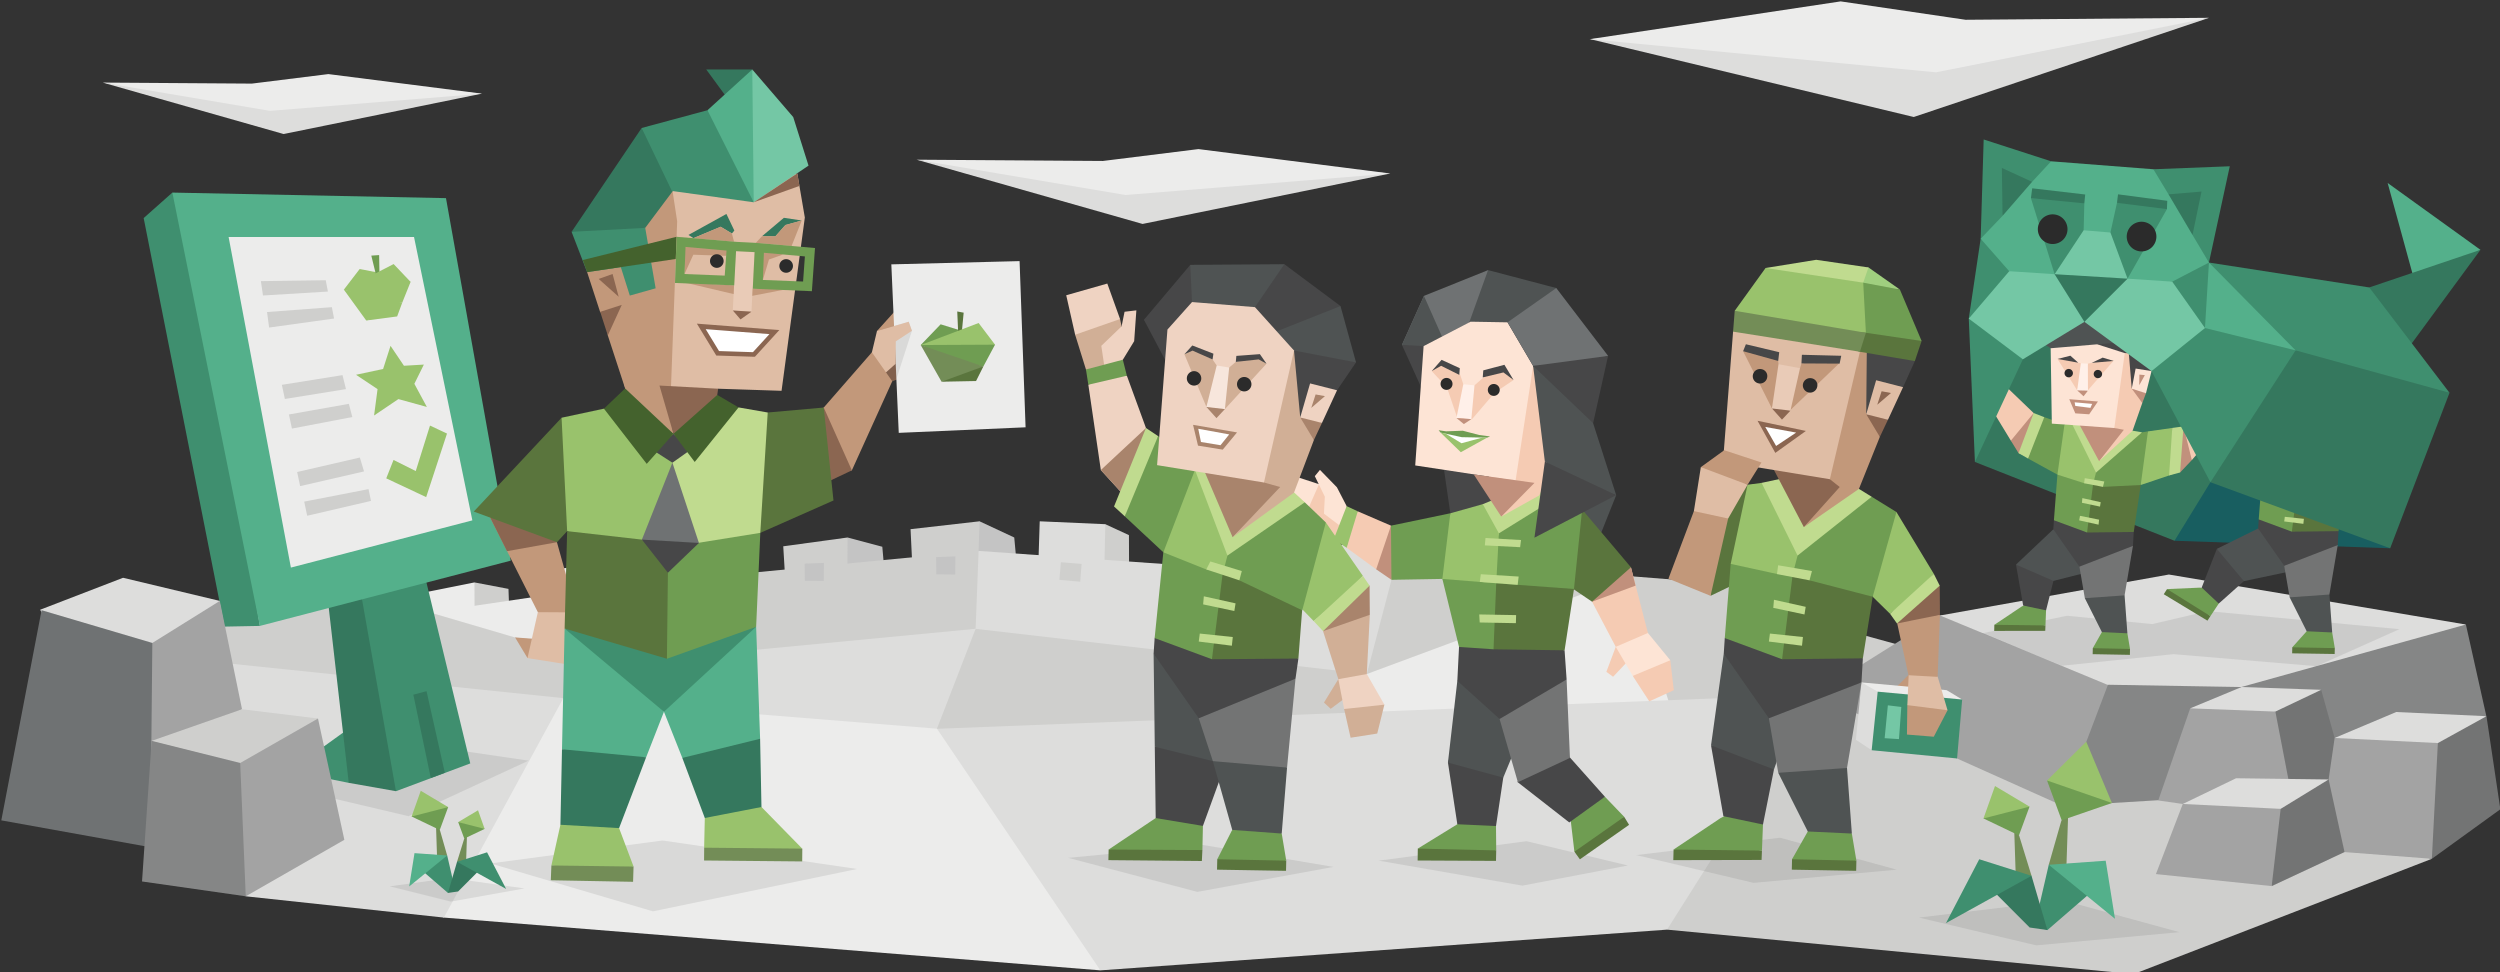 <svg xmlns="http://www.w3.org/2000/svg" viewBox="0 0 900 350"><rect x="0" y="0" width="900" height="350" fill="#333333" stroke="none"/><defs><style>.cls-1{fill:#c4c4c4;}.cls-2{fill:#cfcfcd;}.cls-3{fill:#ececeb;}.cls-4{fill:#dddddc;}.cls-5{fill:#a3a3a3;}.cls-6{fill:#858686;}.cls-26,.cls-7{fill:#2b2b2b;}.cls-7{opacity:0.1;}.cls-8{fill:#738d57;}.cls-9{fill:#6f9d52;}.cls-10{fill:#99c26c;}.cls-11{fill:#3f8f6f;}.cls-12{fill:#35785e;}.cls-13{fill:#54b08b;}.cls-14{fill:#6f7273;}.cls-15{fill:#737474;}.cls-16{fill:#c2987a;}.cls-17{fill:#8b6651;}.cls-18{fill:#dfbda5;}.cls-19{fill:#5a753d;}.cls-20{fill:#e9cbb7;}.cls-21{fill:#fff;}.cls-22{fill:#c0db8f;}.cls-23{fill:#474748;}.cls-24{fill:#74c7a5;}.cls-25{fill:#44622d;}.cls-27{fill:#4f5353;}.cls-28{fill:#f5cbb3;}.cls-29{fill:#fde4d5;}.cls-30{fill:#c1907c;}.cls-31{fill:none;}.cls-32{fill:#fff0e9;}.cls-33{fill:#d1af96;}.cls-34{fill:#efd3c2;}.cls-35{fill:#a9846c;}.cls-36{fill:#f7e6dc;}.cls-37{fill:#a0cf7f;}.cls-38{fill:#185e60;}</style></defs><title>diplomats_Campaigner_ENFP_conclusion</title><g id="background"><polygon class="cls-1" points="612.8 226.21 623.05 210.83 632.3 222.08 630.55 240.08 612.8 226.21"/><polygon class="cls-1" points="533.67 220.46 553.38 198.58 562.72 203 569.97 227.5 533.67 220.46"/><polygon class="cls-1" points="476.88 207.17 501.36 197.71 507.3 201.96 507.42 219.9 476.88 207.17"/><polygon class="cls-2" points="435.38 204.67 446.55 191.96 455.17 196.33 454.63 214.42 435.38 204.67"/><polygon class="cls-2" points="387.97 203.08 397.92 188.71 406.42 192.65 406.49 211.33 387.97 203.08"/><polygon class="cls-1" points="341.72 197.33 352.63 187.67 365.13 193.5 366.63 209.83 346.8 206.5 341.72 197.33"/><polygon class="cls-1" points="299.22 205.75 305.13 193.5 317.63 196.83 318.8 210.17 299.22 205.75"/><polygon class="cls-1" points="258.3 204.17 263.3 198 272.8 200.17 272.13 212.5 260.8 210.33 258.3 204.17"/><polygon class="cls-1" points="207.3 211.92 215.55 203.02 230.8 205.02 233.3 225.21 209.3 222.5 207.3 211.92"/><polygon class="cls-2" points="169.13 212.58 170.8 209.67 183.05 212 183.55 226.67 166.13 219.83 169.13 212.58"/><polygon class="cls-2" points="132.3 183.17 137.63 180.33 145.47 183.83 145.22 194.08 135.05 191.42 132.3 183.17"/><polygon class="cls-2" points="519.8 223.33 522.17 199.46 553.38 198.5 553.67 221.96 586.05 213.83 587.3 207.46 623.3 210.33 620.47 239.33 644.47 238.33 650.3 223 684.22 232.33 672.13 253 519.8 223.33"/><polygon class="cls-3" points="139.13 235.83 121.3 193 121.88 185.5 138.47 187.33 137.97 198.08 153.13 229.58 151.3 213.58 170.8 209.67 170.88 225.92 196.38 221.33 197.24 205.27 215.55 203.02 215.67 211.46 196.63 241.33 139.13 235.83"/><polygon class="cls-2" points="477.13 228 501.17 208.83 527.13 203.83 587.38 207.42 585.88 213.92 495.8 293.33 477.13 228"/><polygon class="cls-4" points="292.13 214.33 352.3 198.33 500.92 208.83 492.05 242.65 312.47 252.33 292.13 214.33"/><polygon class="cls-2" points="210.8 217.67 215.67 211.46 352.3 198.33 351.22 226.37 198.13 258.67 210.8 217.67"/><polygon class="cls-3" points="221.47 246.67 150.13 238.33 119.13 210 141.97 222.33 215.67 211.46 216.47 239.33 221.47 246.67"/><polygon class="cls-2" points="241.47 314.67 218.05 239.08 119.13 210 79.13 216.33 66.13 228.67 94.8 299.33 241.47 314.67"/><polygon class="cls-2" points="533.47 306.67 584.8 221 672.63 240.67 666.13 290.67 533.47 306.67"/><polygon class="cls-3" points="474.05 261.33 492.05 242.65 586.55 207.58 609.8 281.33 482.8 276.83 474.05 261.33"/><polygon class="cls-2" points="332.55 248.08 351.22 226.38 492.05 242.65 475.47 307.33 332.8 304.67 332.55 248.08"/><polygon class="cls-4" points="331.05 291.58 337.3 262.33 351.22 226.37 218.05 239.08 202.8 251.33 331.05 291.58"/><polygon class="cls-2" points="598.8 278.67 656.97 262.17 698.42 221.58 838.3 244.33 828.13 296.67 875.47 309.17 768.13 350.67 600.13 334.67 598.8 278.67"/><polygon class="cls-5" points="653.13 250 698.42 221.58 806.55 247.33 828.55 270.58 786.3 275.08 742.3 290 653.13 250"/><polygon class="cls-6" points="742.3 290.17 758.8 246.67 790.13 221 887.72 224.83 895.09 257.83 776.97 288.08 742.3 290.17"/><polygon class="cls-4" points="698.42 221.58 780.8 206.83 887.71 224.83 806.86 247.33 758.63 246.5 698.42 221.58"/><polygon class="cls-4" points="339.47 320.67 337.33 262.37 653.63 250 600.13 334.67 396.13 349.33 339.47 320.67"/><polygon class="cls-3" points="72.13 288.67 159.8 330.33 396.13 349.33 337.3 262.33 200.8 251.33 72.13 288.67"/><polygon class="cls-4" points="72.13 288.67 88.47 322.67 159.8 330.33 202.8 251.33 74.13 238 72.13 288.67"/><polygon class="cls-4" points="655.4 6.65 572.49 14.1 688.95 42.12 795.11 6.47 696.57 17.53 655.4 6.65"/><polygon class="cls-3" points="572.3 14.1 662.64 0.5 707.62 7.12 795.3 6.41 696.95 26.04 572.3 14.1"/><polygon class="cls-4" points="436.98 57.65 500.4 62.47 411.32 80.62 330.11 57.53 405.49 64.69 436.98 57.65"/><polygon class="cls-3" points="500.54 62.47 431.44 53.67 397.03 57.95 329.97 57.49 405.19 70.2 500.54 62.47"/><polygon class="cls-4" points="122.65 29.85 173.43 33.72 102.1 48.25 37.08 29.76 97.43 35.49 122.65 29.85"/><polygon class="cls-3" points="173.54 33.72 118.21 26.67 90.66 30.1 36.97 29.73 97.2 39.91 173.54 33.72"/><polygon class="cls-2" points="239.8 214.5 240.8 201.5 263.3 198 264.13 209 280.3 212.5 282.63 207.67 281.97 196.67 305.13 193.5 305.05 207.25 323.47 204.67 328.47 204.5 327.8 190.5 352.63 187.67 352.3 198.33 283.3 230.67 239.8 214.5"/><polygon class="cls-4" points="375.8 210.17 373.8 203.33 374.3 187.67 397.92 188.71 397.49 207.83 422.17 208.46 423.13 191.17 446.55 191.96 445.97 209.17 471.55 210.33 472.42 195.21 501.24 197.71 501.05 208.83 407.13 219 375.8 210.17"/><polygon class="cls-1" points="289.67 202.9 289.74 209.08 296.55 209.15 296.61 202.65 289.67 202.9"/><polygon class="cls-1" points="248.67 209.4 248.74 215.58 256.55 214.83 256.05 208.21 248.67 209.4"/><polygon class="cls-2" points="202.42 214.4 202.49 220.58 210.3 219.83 209.8 213.21 202.42 214.4"/><polygon class="cls-1" points="337.01 200.56 337.07 206.75 343.88 206.81 343.94 200.31 337.01 200.56"/><polygon class="cls-2" points="381.92 202.4 381.38 208.75 388.88 209.42 389.38 203 381.92 202.4"/><polygon class="cls-2" points="429.92 204.56 429.38 210.92 436.88 211.58 437.38 205.17 429.92 204.56"/><polygon class="cls-2" points="481.92 208.73 481.38 215.08 488.88 215.75 489.38 209.33 481.92 208.73"/></g><g id="shadows"><polygon class="cls-7" points="176.55 310.83 238.55 302.58 308.55 312.83 235.05 328.08 176.55 310.83"/><polygon class="cls-7" points="140.3 319.08 162.3 324.58 188.8 319.83 162.05 316.08 140.3 319.08"/><polygon class="cls-7" points="384.55 308.83 432.97 304.17 480.05 312.08 431.05 321.08 384.55 308.83"/><polygon class="cls-7" points="496.3 309.83 549.55 302.83 586.05 311.58 548.05 318.83 496.3 309.83"/><polygon class="cls-7" points="589.05 307.83 640.8 301.58 682.8 313.08 631.3 317.83 589.05 307.83"/><polygon class="cls-7" points="690.81 330.33 742.56 324.08 784.56 335.58 733.06 340.33 690.81 330.33"/><polygon class="cls-7" points="713.47 228 744.13 221.67 774.8 224.67 794.8 220 863.8 226.5 833.97 239.83 782.47 235.5 742.3 239.67 713.47 228"/><polygon class="cls-7" points="85.55 279.33 132.3 265.33 190.3 273.83 147.05 293.83 85.55 279.33"/></g><g id="flowers"><polygon class="cls-8" points="744.65 289.67 742 295.77 737.55 311.33 743.53 323.52 744.65 289.67"/><polygon class="cls-9" points="750.36 278.56 760.3 289.08 742.21 295.31 736.93 280.98 750.36 278.56"/><polygon class="cls-10" points="751.05 267 760.3 289.08 736.93 280.98 751.05 267"/><polygon class="cls-8" points="725.05 296.67 726.97 301.08 731.36 315.33 725.86 321.15 725.05 296.67"/><polygon class="cls-9" points="720.92 288.64 714.05 294.64 726.81 300.75 730.63 290.38 720.92 288.64"/><polygon class="cls-11" points="757.73 314.55 737.55 311.33 732.92 331.33 737.06 334.83 757.6 317.06 757.73 314.55"/><polygon class="cls-12" points="712.14 315.32 731.36 315.33 737.06 334.83 730.67 333.9 712.14 315.32"/><polygon class="cls-11" points="700.55 332.32 712.53 309.33 731.34 315.29 700.55 332.32"/><polygon class="cls-13" points="758.05 309.85 761.4 330.78 737.55 311.32 758.05 309.85"/><polygon class="cls-10" points="718.2 282.97 714.05 294.64 730.63 290.38 718.2 282.97"/><polygon class="cls-8" points="156.91 295.55 158.43 299.05 160.98 307.98 157.55 314.97 156.91 295.55"/><polygon class="cls-9" points="153.63 289.18 148.18 293.94 158.31 298.79 161.34 290.56 153.63 289.18"/><polygon class="cls-10" points="151.47 284.68 148.18 293.94 161.34 290.56 151.47 284.68"/><polygon class="cls-8" points="168.15 299.56 167.06 302.1 164.53 310.27 167.69 313.61 168.15 299.56"/><polygon class="cls-9" points="170.52 294.96 174.47 298.4 167.14 301.9 164.95 295.96 170.52 294.96"/><polygon class="cls-11" points="149.41 309.82 160.99 307.98 163.64 319.45 161.26 321.46 149.48 311.26 149.41 309.82"/><polygon class="cls-12" points="175.56 310.26 164.53 310.27 161.26 321.46 164.93 320.92 175.56 310.26"/><polygon class="cls-11" points="182.21 320.02 175.34 306.83 164.54 310.25 182.21 320.02"/><polygon class="cls-13" points="149.22 307.13 147.3 319.13 160.98 307.97 149.22 307.13"/><polygon class="cls-10" points="172.09 291.7 174.47 298.4 164.95 295.96 172.09 291.7"/></g><g id="white_board" data-name="white board"><polygon class="cls-11" points="135.05 277.33 125.55 281.83 104.3 277.58 129.3 259.58 135.05 277.33"/><polygon class="cls-12" points="117.55 211.83 125.55 281.83 142.55 284.83 144.8 201.58 117.55 211.83"/><polygon class="cls-11" points="151.05 199.5 169.3 274.83 142.55 284.83 128.3 204.33 151.05 199.5"/><polygon class="cls-11" points="69.55 77.33 62.05 69.33 51.72 78.5 80.8 225.58 93.55 225.33 69.55 77.33"/><polygon class="cls-13" points="62.05 69.33 93.55 225.33 183.88 201.83 160.55 71.33 62.05 69.33"/><polygon class="cls-3" points="82.3 85.33 149.05 85.33 170.05 187.33 104.72 204.33 82.3 85.33"/><polygon class="cls-10" points="135.85 98.08 129.48 96.85 123.79 104.27 140.17 106.05 147.81 101.48 139.05 99.25 135.85 98.08"/><polygon class="cls-9" points="133.67 92.02 135.61 99.98 136.63 99.98 136.49 91.83 133.67 92.02"/><polygon class="cls-10" points="123.79 104.27 136.31 108.48 144.81 108.94 147.81 101.48 138.09 100.81 123.79 104.27"/><polygon class="cls-10" points="123.79 104.27 144.81 108.94 140.6 112.67 131.84 115.38 123.79 104.27"/><polygon class="cls-10" points="144.81 108.94 131.84 115.38 142.97 113.92 144.81 108.94"/><polygon class="cls-10" points="141.71 95.06 123.79 104.27 147.81 101.48 141.71 95.06"/><polygon class="cls-12" points="148.8 250.08 155.08 280.08 160.14 278.18 153.55 248.83 148.8 250.08"/><polygon class="cls-2" points="93.92 101.21 117.26 100.88 118.05 104.96 94.67 106.38 93.92 101.21"/><polygon class="cls-2" points="96.13 112.33 119.47 110.58 120.26 114.67 96.88 117.92 96.13 112.33"/><polygon class="cls-2" points="101.47 138.54 123.3 135.04 124.55 140.08 102.55 143.63 101.47 138.54"/><polygon class="cls-2" points="104.01 149.21 125.59 145.38 126.84 150.13 105.09 154.29 104.01 149.21"/><polygon class="cls-2" points="106.97 169.92 129.55 164.71 131.05 169.71 108.05 175 106.97 169.92"/><polygon class="cls-2" points="109.51 180.58 132.67 176.08 133.55 180.33 110.59 185.67 109.51 180.58"/><polygon class="cls-10" points="140.59 124.5 137.92 132.83 128.17 134.92 135.92 140.08 134.67 149.58 143.42 143.67 153.67 146.5 149.17 138.17 152.59 131.25 145.42 131.67 140.59 124.5"/><polygon class="cls-10" points="141.67 165.58 149.67 169.58 154.8 153.21 160.92 156.08 153.42 178.96 139.05 172.21 141.67 165.58"/></g><g id="left_rock" data-name="left rock"><polygon class="cls-5" points="66.13 218.83 79.13 216.33 87.13 255.33 43.47 280.46 45.59 217.83 66.13 218.83"/><polyline class="cls-4" points="31.59 254.46 14.47 219.5 44.3 208 79.13 216.33 54.84 231.46 31.84 253.96"/><polygon class="cls-14" points="14.97 219.67 0.47 295.33 54.13 305 54.84 231.46 14.97 219.67"/><polygon class="cls-5" points="91.97 264.08 114.47 258.67 123.97 302.33 88.47 322.67 68.97 282.33 91.97 264.08"/><polygon class="cls-2" points="78.47 294.67 54.59 266.71 87.13 255.33 114.47 258.67 86.47 274.67 78.47 294.67"/><polygon class="cls-6" points="54.59 266.71 86.47 274.67 88.47 322.67 51.13 317.33 54.59 266.71"/></g><g id="right_rock" data-name="right rock"><polygon class="cls-15" points="814.63 251.5 835.63 248.33 840.47 265.67 852.97 282.67 808.97 291.67 814.63 251.5"/><polygon class="cls-5" points="806.97 251.83 788.47 255 776.97 288.17 785.8 289.43 825.13 287.33 819.13 256.17 806.97 251.83"/><polygon class="cls-15" points="872.63 261.33 895.13 257.83 900.13 291.33 875.47 309.17 872.63 261.33"/><polygon class="cls-5" points="859.13 262.5 840.47 265.67 838.3 280.61 838.3 302.5 844.03 306.75 875.47 309.17 877.63 267.5 859.13 262.5"/><polygon class="cls-15" points="824.51 285.74 838.3 280.61 844.03 306.75 817.8 319 810.45 297.15 824.51 285.74"/><polygon class="cls-5" points="811.39 285.68 810.46 285.82 785.8 289.43 776.13 314.67 817.8 319 821.04 291.19 811.39 285.68"/><polygon class="cls-4" points="804.99 280.17 838.3 280.61 821.04 291.19 785.8 289.43 804.99 280.17"/><polygon class="cls-4" points="862.63 256.33 840.47 265.67 877.63 267.5 895.13 257.83 862.63 256.33"/><polygon class="cls-4" points="806.97 247.33 835.63 248.33 819.13 256.17 788.47 255 806.97 247.33"/></g><g id="main_character" data-name="main character"><polygon class="cls-16" points="317.42 124.75 315.71 119.17 325.55 108.25 331.05 124 319.05 130.38 317.42 124.75"/><polygon class="cls-17" points="312.55 137.58 321.21 137.25 331.71 133.17 324.3 118.08 317.71 122.75 312.55 137.58"/><polygon class="cls-3" points="320.88 95.17 323.55 155.83 369.21 153.83 367.05 94 320.88 95.17"/><polygon class="cls-7" points="313.05 139.33 313.88 126.83 315.71 119.17 327.13 115.83 328.3 119.08 322.67 136.56 313.05 139.33"/><polygon class="cls-18" points="313.05 139.33 313.88 126.83 315.71 119.17 327.13 115.83 328.3 119.08 322.49 122.88 322.42 130.97 313.05 139.33"/><polygon class="cls-16" points="284.13 153.08 296.55 146.71 313.88 126.83 321.21 137.25 306.67 169.33 278.38 174.58 284.13 153.08"/><polygon class="cls-17" points="306.67 169.33 285.55 179.33 296.55 146.71 306.67 169.33"/><polygon class="cls-19" points="268.55 155.17 276.38 148.5 296.55 146.71 300.05 180.17 273.71 191.83 268.55 155.17"/><polygon class="cls-16" points="198.61 230.5 189.9 236.91 185.42 229.46 198.61 230.5"/><polygon class="cls-18" points="212.36 217.67 205.36 239.36 189.9 236.91 193.63 220.38 212.36 217.67"/><polygon class="cls-16" points="194.54 177.21 176.44 186.31 193.63 220.38 206.32 220.46 205.46 213.01 198.71 188.78 194.54 177.21"/><polygon class="cls-17" points="194.54 177.21 176.44 186.31 182.51 198.42 200.51 195.2 198.71 188.78 194.54 177.21"/><polygon class="cls-12" points="262.84 36.74 270.82 25.01 254.24 25 262.84 36.74"/><polygon class="cls-19" points="202.17 150.38 170.55 184.17 200.51 195.2 204.17 191.21 214.19 166.77 202.17 150.38"/><polygon class="cls-13" points="239.02 256.22 232.61 272.62 211.71 273.04 202.32 269.74 203.26 226.29 231.26 242.57 239.02 256.22"/><polygon class="cls-13" points="273.64 265.96 272.21 225.66 239.55 236.74 239.02 256.22 245.63 272.85 270.52 274.27 273.64 265.96"/><polygon class="cls-12" points="245.63 272.85 253.73 294.47 272.93 301.69 274.13 290.52 273.64 265.96 245.63 272.85"/><polygon class="cls-12" points="222.87 298.12 232.61 272.62 202.32 269.74 201.75 296.92 211.8 303.89 222.87 298.12"/><polygon class="cls-11" points="272.21 225.66 239.02 256.22 203.26 226.29 272.21 225.66"/><polygon class="cls-10" points="247.17 175 240.96 197.09 222.58 199.9 204.17 191.21 202.17 150.38 217.41 147.12 242.45 156.18 247.17 175"/><polygon class="cls-18" points="225.17 140.19 242.26 148.65 253.12 143.56 258.53 139.94 281.36 140.69 289.74 78.31 287.03 62.46 269.75 65.9 236.29 67.56 227.33 80.7 228.44 97.86 216.67 101.47 225.17 140.19"/><polygon class="cls-16" points="241.57 139.02 243.78 79.69 242.07 68.44 229.99 77.69 224.02 92.97 211.36 97.96 216.03 112.27 218.64 114.66 218.81 120.75 225.05 139.84 231.29 149.33 242.45 156.18 240.13 142.7 241.57 139.02"/><polygon class="cls-17" points="216.07 112.26 223.84 109.75 218.81 120.75 216.07 112.26"/><polygon class="cls-13" points="270.82 25.01 254.69 39.68 252.96 53.11 271.34 72.82 277.66 48.7 270.82 25.01"/><polygon class="cls-17" points="215.52 100.42 220.53 98.63 222.72 106.83 215.52 100.42"/><polygon class="cls-20" points="270.53 112.2 263.81 111.77 264.89 90.4 271.61 90.83 270.53 112.2"/><polygon class="cls-17" points="270.53 112.2 266.58 114.99 263.81 111.77 270.53 112.2"/><polygon class="cls-21" points="258.35 127.2 252.46 117.53 278.76 119.58 271.4 127.63 258.35 127.2"/><path class="cls-17" d="M254,118.49l23,1.79-5.94,6.5-12.21-.4-4.8-7.89m-3.14-1.92,1.7,2.79,4.8,7.89.48.77.9,0,12.22.4.77,0,.52-.57,5.94-6.5,2.32-2.54-3.43-.26-23-1.79-3.27-.25Z"/><polygon class="cls-22" points="265.88 146.67 242.45 156.18 242.07 166.57 242.07 166.57 240.96 197.09 260.29 199.08 273.71 191.83 276.38 148.5 265.88 146.67"/><polygon class="cls-12" points="247.84 84.58 249.64 85.73 259.42 81.63 263.48 84.05 264.36 83 261.51 77.02 247.84 84.58"/><polygon class="cls-12" points="274.33 85.04 279.13 85.08 282.75 81 288.63 79.38 282.2 78.41 274.33 85.04"/><polygon class="cls-23" points="235.11 162.09 242.07 166.57 248.51 162 242.45 156.18 235.11 162.09"/><polygon class="cls-19" points="231.08 194.26 204.17 191.21 203.26 226.29 240.09 237.15 248.52 205.48 231.08 194.26"/><polygon class="cls-9" points="273.71 191.83 240.96 197.09 240.45 206.18 240.09 237.15 272.21 225.66 273.71 191.83"/><polygon class="cls-24" points="291.07 59.63 285.56 42.15 270.82 25.01 271.34 72.82 291.07 59.63"/><polygon class="cls-11" points="205.77 83.45 211.36 97.96 223.49 96.16 226.73 106.41 236.03 103.79 232.28 82.03 221.31 77.26 205.77 83.45"/><polygon class="cls-25" points="243.57 85.24 209.8 93.61 211.36 97.96 243.27 93.23 243.57 85.24"/><polygon class="cls-11" points="231 46.07 233.45 62.37 242.02 69.03 242.02 69.03 242.19 68.79 271.34 72.82 254.69 39.68 231 46.07"/><polygon class="cls-12" points="205.77 83.45 232.28 82.03 242.02 69.03 231 46.07 205.77 83.45"/><polygon class="cls-16" points="246.43 98.65 249.59 91.7 261.42 92.1 262.86 89.74 246.32 87.58 246.43 98.65"/><polygon class="cls-16" points="281.87 91.64 276.83 93.42 274.64 100.78 273.64 89.3 281.87 91.64"/><polygon class="cls-17" points="271.34 72.82 287.8 66.93 287.02 62.41 271.34 72.82"/><polygon class="cls-16" points="274.33 85.04 272.08 87.43 284.97 88.55 288.63 79.38 282.75 81 279.13 85.08 274.33 85.04"/><polygon class="cls-16" points="263.48 84.05 264.26 87.02 249.54 85.77 259.42 81.63 263.48 84.05"/><polygon class="cls-16" points="246.03 101.61 264.11 105.87 264.26 102.75 246.03 101.61"/><polygon class="cls-16" points="270.82 106.5 286.16 103.53 270.94 103.94 270.82 106.5"/><polygon class="cls-17" points="258.53 139.94 237.41 138.8 242.45 156.18 251.22 153.53 258.02 143.49 258.53 139.94"/><path class="cls-9" d="M273.26,87.51v0l-.38,0-1.1-.1v0l-6.68-.34-21.53-1.83L243,101.87l21.31.88.67-12.33,6.68.34L271,103.94l21.28.89,1.12-15.54ZM260.9,99.22l-14.47-.57.36-9.76,14.76,1.32Zm28.21,2.13-14.47-.57L275,91l14.76,1.31Z"/><path class="cls-26" d="M285.32,94.92a2.45,2.45,0,1,1-3.13-1.48A2.46,2.46,0,0,1,285.32,94.92Z"/><path class="cls-26" d="M260.36,93.15a2.45,2.45,0,1,1-3.13-1.48A2.45,2.45,0,0,1,260.36,93.15Z"/><polygon class="cls-14" points="231.08 194.26 231.08 194.26 240.72 201.45 251.61 195.46 242.07 166.57 231.08 194.26"/><polygon class="cls-23" points="251.61 195.46 231.08 194.26 240.45 206.18 251.61 195.46"/><polygon class="cls-25" points="225.05 139.84 217.41 147.12 232.82 166.99 242.45 156.18 225.05 139.84"/><polygon class="cls-25" points="242.45 156.18 250.1 166.31 265.88 146.67 258.21 142.17 242.45 156.18"/><polygon class="cls-10" points="274.13 290.52 288.82 305.52 269.02 308.8 253.49 305.18 253.73 294.47 274.13 290.52"/><rect class="cls-8" x="253.47" y="305.35" width="35.33" height="4.61" transform="translate(2.98 -2.6) rotate(0.55)"/><polygon class="cls-10" points="222.87 298.12 228.08 311.96 217.86 314.4 198.5 311.57 201.75 296.92 222.87 298.12"/><polygon class="cls-8" points="227.91 317.45 198.29 316.9 198.5 311.57 228.08 311.96 227.91 317.45"/><polygon class="cls-9" points="345.49 118.88 338.63 116.75 331.46 124.21 349.26 128.17 358.21 124.08 348.86 120.56 345.49 118.88"/><polygon class="cls-19" points="344.61 112.13 344.99 120.94 346.11 121.06 346.92 112.56 344.61 112.13"/><polygon class="cls-9" points="331.46 124.21 344.71 130.38 354.01 131.92 358.21 124.08 347.61 122.16 331.46 124.21"/><polygon class="cls-8" points="331.46 124.21 354.01 131.92 348.92 135.5 338.96 137.42 331.46 124.21"/><polygon class="cls-19" points="354.01 131.92 338.96 137.42 351.38 137.17 354.01 131.92"/><polygon class="cls-10" points="352.3 116.28 331.46 124.21 358.21 124.08 352.3 116.28"/></g><g id="right_character_1" data-name="right character 1"><polygon class="cls-19" points="572.08 298.48 566.78 306.61 568.76 309.36 586.47 296.94 584.7 294.05 572.08 298.48"/><polygon class="cls-9" points="565.82 291.08 565.51 295.82 566.78 306.61 584.7 294.05 577.77 286.83 565.82 291.08"/><polygon class="cls-23" points="552.71 269.54 546.28 281.52 564.94 296.08 577.77 286.83 564.94 272.43 552.71 269.54"/><polygon class="cls-19" points="525.61 301.39 510.41 305.49 510.35 309.78 538.56 309.92 538.64 306.14 525.61 301.39"/><polygon class="cls-9" points="532.36 284.66 524.64 296.73 510.41 305.49 538.64 306.14 538.56 297.37 532.36 284.66"/><polygon class="cls-23" points="532.12 241.95 521.26 274.53 524.64 296.73 538.56 297.37 541.17 279.95 532.12 241.95"/><polygon class="cls-27" points="532.12 241.95 524.64 245.09 521.26 274.53 541.17 279.95 551.67 254.5 532.12 241.95"/><polygon class="cls-15" points="539.36 239.54 539.85 258.84 546.44 281.6 565.18 272.84 563.98 244.6 539.36 239.54"/><polygon class="cls-23" points="528.26 227.87 525.25 232.9 524.64 245.09 539.85 258.84 563.98 244.6 563.25 234.11 528.26 227.87"/><polygon class="cls-28" points="593.41 233.99 601.3 237.69 602.58 248.47 593.74 252.49 587.78 243.32 593.41 233.99"/><polygon class="cls-28" points="588.91 234.95 581.67 232.86 578.29 241.87 580.71 243.64 588.91 234.95"/><polygon class="cls-29" points="583.6 218.38 593.25 227.87 601.3 237.69 587.78 243.32 581.67 232.86 583.6 218.38"/><polygon class="cls-28" points="571.86 201.97 573.14 216.61 581.67 232.86 593.25 227.87 587.14 204.23 571.86 201.97"/><polygon class="cls-30" points="571.86 201.97 573.14 216.61 588.8 210.83 587.14 204.23 571.86 201.97"/><polygon class="cls-27" points="581.83 178.25 573.21 199.84 567.59 195.68 563.36 176.96 581.83 178.25"/><polygon class="cls-19" points="560.76 181.87 569.61 183.47 587.14 204.23 573.14 216.61 555.29 204.55 560.76 181.87"/><polygon class="cls-29" points="482.25 185.89 468.74 188.14 457.88 181.79 464 170.77 474.85 174.31 482.25 185.89"/><polygon class="cls-28" points="481.13 182.03 477.75 175.43 474.85 174.31 468.74 188.14 480.12 194.17 487.08 191.2 481.13 182.03"/><polygon class="cls-29" points="485.79 191.84 484.8 182.21 481.29 175.43 475.18 169.16 473.33 171.41 476.94 178.81 476.62 184.92 485.79 191.84"/><polygon class="cls-23" points="525.75 163.88 519.86 169.18 522.12 184.78 544.21 191.1 551.91 165.85 525.75 163.88"/><g id="Layer_1"><rect class="cls-31" x="517.93" y="181.92" width="50.71" height="50.71"/></g><polygon class="cls-22" points="561.49 182.01 556.25 172.21 533.81 181.5 523.58 198.6 533.57 218.54 558.72 222.77 561.49 182.01"/><polygon class="cls-14" points="535.7 97.24 512.62 106.52 504.7 124.16 515.55 129.26 528.92 116.09 535.46 107.92 535.7 97.24"/><polygon class="cls-27" points="512.62 106.52 504.7 124.16 513.46 128.14 521.99 127.65 512.62 106.52"/><polygon class="cls-9" points="562.23 178.41 557.94 180.63 539.6 192 528.58 226.1 537.43 232.86 566.63 212.03 569.78 181.37 562.23 178.41"/><polygon class="cls-19" points="538.64 209.98 528.58 226.1 537.67 233.75 563.25 234.11 566.63 212.03 538.64 209.98"/><polygon class="cls-9" points="522.12 184.78 500.75 189.23 498.02 199.08 500.92 208.73 519.25 208.41 526.56 206.53 522.12 184.78"/><polygon class="cls-10" points="522.12 184.78 519.25 208.41 530.37 225.3 538.64 209.98 539.6 192 533.81 181.5 522.12 184.78"/><polygon class="cls-9" points="519.25 208.41 525.25 232.9 537.67 233.75 538.64 209.98 519.25 208.41"/><polygon class="cls-28" points="532.37 144.94 536.11 172.23 540.93 175.95 540.45 185.97 554.08 178.37 559.45 167.76 554.77 133.27 542.42 127.74 532.37 144.94"/><polygon class="cls-23" points="514.3 145.32 504.7 124.16 512.5 124.6 516.41 130.23 514.3 145.32"/><polygon class="cls-27" points="535.7 97.24 560.26 103.7 561.61 115.38 542.71 116.03 533.06 116.05 528.92 116.09 535.7 97.24"/><polygon class="cls-29" points="512.5 124.6 509.48 167.56 545.6 173.06 551.92 131.72 542.71 116.03 529.42 115.81 512.5 124.6"/><polygon id="XMLID_31_1" data-name="XMLID 31  1" class="cls-28" points="515.42 133.59 520.91 139.51 524.63 150.43 527.39 151.49 529.99 150.84 538.09 141.37 544.88 136.81 541.16 132.83 534.1 135.82 530.82 138.73 528.93 140.4 526.79 138.32 525.66 134.9 519.25 130.95 515.42 133.59"/><polygon class="cls-23" points="515.42 133.59 518.8 131.69 525.35 134.95 525.52 132.55 518.97 129.54 515.42 133.59"/><polygon class="cls-23" points="533.98 133.33 533.79 135.87 541.23 134.07 544.88 136.81 541.59 131.32 533.98 133.33"/><polygon class="cls-32" points="526.79 138.32 524.32 150.49 529.68 150.89 530.82 138.73 526.79 138.32"/><polygon class="cls-30" points="524.32 150.49 526.99 152.67 529.68 150.89 524.32 150.49"/><polygon id="XMLID_33_2" data-name="XMLID 33  2" class="cls-14" points="560.26 103.7 578.91 128.11 567.79 131.87 551.92 131.72 542.71 116.03 560.26 103.7"/><polygon class="cls-23" points="551.92 131.72 562.66 152.71 573.52 152.34 578.91 128.11 551.92 131.72"/><polygon class="cls-27" points="551.92 131.72 556.15 166.17 566.44 173.48 581.83 178.25 573.52 152.34 551.92 131.72"/><polygon class="cls-30" points="530.53 170.78 540.45 185.97 552.42 173.83 530.53 170.78"/><path class="cls-26" d="M520.89,136.06a2.15,2.15,0,1,1-2.28,2A2.13,2.13,0,0,1,520.89,136.06Z"/><path class="cls-26" d="M537.92,138.24a2.14,2.14,0,0,1-.32,4.27,2.14,2.14,0,0,1,.32-4.27Z"/><polygon class="cls-21" points="524.32 155.99 518.61 155.74 526.82 160.93 535.34 157.56 524.32 155.99"/><polygon class="cls-9" points="518.61 155.74 517.91 154.88 520.6 155.28 526.61 155.06 532.52 156.61 536.44 157.12 535.34 157.56 526.23 157.38 518.61 155.74"/><polygon class="cls-10" points="518.61 155.74 525.89 162.79 535.34 157.56 533.7 157.51 526.13 159.57 520.41 156.1 518.61 155.74"/><polygon class="cls-28" points="488.8 184.08 500.75 189.23 499.42 203.58 495.42 204.96 484.8 197.21 486.02 187.31 488.8 184.08"/><polygon class="cls-30" points="500.75 189.23 500.92 208.73 495.42 204.96 500.75 189.23"/><polygon class="cls-10" points="484.8 182.21 488.8 184.08 484.8 197.21 480.12 194.17 484.8 182.21"/><polygon class="cls-23" points="556.15 166.17 552.39 193.57 581.83 178.25 556.15 166.17"/><polygon class="cls-22" points="533.09 206.72 546.72 207.56 546.36 210.55 532.73 209.5 533.09 206.72"/><polygon class="cls-22" points="534.78 193.69 547.57 194.41 547.25 196.99 534.54 196.34 534.78 193.69"/><polygon class="cls-22" points="532.52 221.2 545.8 221.44 545.72 224.34 532.69 224.09 532.52 221.2"/></g><g id="right_character_2" data-name="right character 2"><polygon class="cls-19" points="449.47 304 438.22 309.33 438.13 313.08 462.97 313.5 463.05 309.83 449.47 304"/><polygon class="cls-9" points="447.47 293.25 443.38 299.17 438.22 309.33 463.05 309.83 461.42 300.08 447.47 293.25"/><polygon class="cls-19" points="411.24 302.9 399.11 305.83 399.02 309.65 432.67 309.96 432.86 306.02 411.24 302.9"/><polygon class="cls-9" points="427.72 288.5 416.05 294.5 399.11 305.83 432.86 306.02 433.05 297.33 427.72 288.5"/><polygon class="cls-23" points="426.3 268.08 415.72 268.83 416.05 294.5 433.05 297.33 441.05 275.33 426.3 268.08"/><polygon class="cls-27" points="450.55 266.33 436.63 274 443.61 298.77 461.42 300.08 463.34 276.33 450.55 266.33"/><polygon class="cls-27" points="430.3 242.58 415.3 235.33 415.72 268.83 436.63 274 443.8 247.33 430.3 242.58"/><polygon class="cls-15" points="437.3 247.83 431.55 258.58 436.63 274 463.34 276.33 466.38 244.33 437.3 247.83"/><polygon class="cls-23" points="425.55 218.33 415.67 229.71 415.3 235.33 431.55 258.58 466.38 244.33 467.42 237.08 425.55 218.33"/><polygon class="cls-33" points="488.21 248.3 498.38 253.67 495.8 264.08 486.22 265.58 483.88 255.25 488.21 248.3"/><polygon class="cls-33" points="489.83 247.12 481.8 244.5 476.63 252.92 479.05 255.17 489.83 247.12"/><polygon class="cls-34" points="486.07 240.58 492.05 242.65 498.38 253.67 483.88 255.25 481.8 244.5 486.07 240.58"/><polygon class="cls-33" points="478.38 222.17 476.3 227.21 481.8 244.5 492.05 242.65 493.13 221.33 478.38 222.17"/><polygon class="cls-35" points="493.13 221.33 476.3 227.21 477.38 208.67 493.05 210.83 493.13 221.33"/><polygon class="cls-10" points="464.3 192.33 477.3 188.08 490.63 207.3 485.5 213 472.92 223.58 468.8 219.33 464.3 192.33"/><polygon class="cls-34" points="391.88 124.5 387.05 120.5 383.84 106.29 398.63 102.08 403.22 114.85 399.97 125 391.88 124.5"/><polygon class="cls-33" points="398.8 143.67 390.94 133.01 387.05 120.5 403.22 114.85 403.78 117.48 398.8 143.67"/><polygon class="cls-34" points="402.13 133.75 404.22 129.5 408.3 122.83 409.09 111.73 404.84 112.23 403.78 117.48 396.47 124.5 397.97 134.58 402.13 133.75"/><polygon class="cls-34" points="405.67 135.25 412.55 154.08 412.84 173.67 405.84 179.67 396.3 169.21 391.8 138.5 397.06 135.66 405.67 135.25"/><polygon class="cls-35" points="416.05 164.58 412.55 154.08 396.3 169.21 405.84 179.67 416.05 164.58"/><polygon class="cls-19" points="426.05 211.33 436.3 237.33 467.42 237.08 468.8 219.33 430.8 193.58 426.05 211.33"/><polygon class="cls-9" points="432.05 192.58 418.8 198.83 415.67 229.71 436.3 237.33 440.55 203.33 432.05 192.58"/><polygon class="cls-9" points="428.05 164.08 416.88 156.98 408.44 171.22 404.92 185.88 418.8 198.83 439.3 166.58 428.05 164.08"/><polygon class="cls-22" points="416.92 157 412.55 154.08 401.05 182.33 404.92 185.88 416.92 157"/><polygon class="cls-9" points="430.8 167.58 437.99 204.08 446.17 208.92 468.8 219.71 477.3 188.08 469.72 180.83 430.8 167.58"/><polygon class="cls-10" points="430.8 167.58 418.8 198.83 434.26 205 440.3 206.08 441.88 200 457.05 168.83 430.8 167.58"/><polygon class="cls-22" points="436.88 166.17 430.05 168.83 441.88 200 469.72 180.83 465.55 177 436.88 166.17"/><polygon class="cls-35" points="429.65 160.42 443.74 193.4 452.02 185.56 464.55 173.08 454.58 172.68 444.49 162.11 435.51 161.72 429.65 160.42"/><polygon class="cls-33" points="465.84 177.34 443.74 193.4 460.86 175.33 455.03 173.7 443.92 163.59 452.48 117.18 471.14 125.47 472.34 147.45 473 158.42 465.84 177.34"/><polygon class="cls-35" points="473 158.42 468.08 150.28 471.62 150.05 475.9 152.26 473 158.42"/><polygon class="cls-23" points="465.84 126.19 468.08 150.28 473.62 142 477.5 142.71 481.33 140.5 488.17 130.46 481.82 125.08 471.16 123.13 465.84 126.19"/><polygon class="cls-34" points="471.63 138.03 468.08 150.28 475.9 152.26 481.33 140.5 471.63 138.03"/><polygon class="cls-35" points="473.62 142 472.05 146.85 476.98 142.61 473.62 142"/><polygon class="cls-23" points="411.82 115.12 421.88 134.17 423.13 127.72 424.24 116 421.15 114.65 411.82 115.12"/><polygon class="cls-23" points="428.5 95.35 411.82 115.12 420.28 118.64 423.42 115.68 432.1 107.21 430.97 97.88 428.5 95.35"/><polygon class="cls-27" points="452.56 113.56 432.05 109.72 429.13 108.74 428.5 95.35 462.36 95.11 462.14 99.22 452.56 113.56"/><polygon class="cls-23" points="449.7 116.29 451.78 110.57 462.36 95.11 482.58 110.18 475.82 117.64 459.5 127.18 454.84 114.18 449.7 116.29"/><polygon class="cls-27" points="453.77 124.58 453.25 121.8 482.58 110.18 488.17 130.46 465.84 126.19 463.34 124.18 453.77 124.58"/><polygon class="cls-34" points="416.55 167.45 455.03 173.7 465.84 126.19 451.78 110.57 429.13 108.74 420.28 118.64 416.55 167.45"/><polygon class="cls-33" points="439.54 133.76 436.52 129.41 429.63 125.61 426.38 127.53 434.31 146.51 439.54 133.76"/><polygon class="cls-33" points="440.77 133.79 440.96 147.28 455.94 130.93 453.15 128.67 444.89 130.28 440.77 133.79"/><polygon class="cls-35" points="437.92 150.53 434.31 146.51 437.37 145.35 440.96 147.28 437.92 150.53"/><polygon class="cls-36" points="438.01 131.58 442.51 132.32 440.96 147.28 434.31 146.51 438.01 131.58"/><polygon class="cls-23" points="429.23 124.37 436.83 127.32 436.52 129.41 429.32 126.22 426.38 127.53 429.23 124.37"/><polygon class="cls-23" points="445.09 128.12 444.89 130.28 453.12 129.38 455.94 130.93 453.56 127.49 445.09 128.12"/><polygon class="cls-35" points="429.5 152.94 431.28 160.43 440.19 161.87 445.33 155.67 429.5 152.94"/><polygon class="cls-21" points="431.37 154.36 432.35 159.12 439.38 160.28 442.51 156.39 431.37 154.36"/><path class="cls-26" d="M450.46,138.88a2.6,2.6,0,1,1-1.95-3.1A2.61,2.61,0,0,1,450.46,138.88Z"/><path class="cls-26" d="M432.4,136.77a2.6,2.6,0,1,1-2-3.1A2.62,2.62,0,0,1,432.4,136.77Z"/><polygon class="cls-22" points="434.26 205 446.17 208.92 447.05 205.58 435.72 202.13 434.26 205"/><polygon class="cls-22" points="433.38 214.67 444.8 217.21 444.36 219.96 433.13 217.58 433.38 214.67"/><polygon class="cls-22" points="431.92 228.08 443.8 229.33 443.47 232.46 431.55 230.96 431.92 228.08"/><polygon class="cls-9" points="391.8 138.5 405.67 135.25 404.22 129.5 390.94 133.01 391.8 138.5"/><polygon class="cls-22" points="490.63 207.3 472.92 223.58 476.3 227.21 493.05 210.83 490.63 207.3"/></g><g id="right_character_3" data-name="right character 3"><polygon class="cls-37" points="663.04 98.4 672.65 96.28 683.96 104.24 663.78 103.87 663.04 98.4"/><polygon class="cls-22" points="645.04 105.64 635.6 96.48 653.82 93.53 672.65 96.28 670.76 101.76 645.04 105.64"/><polygon class="cls-16" points="694.33 247.32 687.13 242.9 680.14 249.88 681.96 252.63 694.33 247.32"/><polygon class="cls-3" points="674.05 253.71 670.13 245.67 700.8 248.46 706.38 251.83 680.55 258.96 674.05 253.71"/><polygon class="cls-4" points="679.05 252.33 675.97 249 670.13 245.67 668.13 266.33 673.8 270.08 679.05 252.33"/><polygon class="cls-11" points="675.97 249 706.38 251.83 704.55 273.05 673.8 270.08 675.97 249"/><polygon class="cls-19" points="634.8 183.42 629.13 174.5 617.55 186.42 615.8 214.5 639.63 203 634.8 183.42"/><polygon class="cls-19" points="654.72 304 645.13 309.33 645.05 313.08 668.22 313.5 668.3 309.83 654.72 304"/><polygon class="cls-9" points="652.72 293.25 650.8 299.33 645.13 309.33 668.3 309.83 666.67 300.08 652.72 293.25"/><polygon class="cls-19" points="614.61 302.9 602.49 305.83 602.39 309.65 634.17 309.58 634.3 306.21 614.61 302.9"/><polygon class="cls-9" points="631.09 288.5 619.42 294.5 602.49 305.83 634.3 306.21 634.67 296.83 631.09 288.5"/><polygon class="cls-23" points="631.55 268.08 615.97 268.33 620.42 293.83 634.67 296.83 638.63 277 631.55 268.08"/><polygon class="cls-27" points="655.8 266.33 640.17 278.21 650.8 299.33 666.67 300.08 664.92 276.46 655.8 266.33"/><polygon class="cls-27" points="635.55 242.58 620.55 235.33 615.97 268.33 638.63 277 649.05 247.33 635.55 242.58"/><polygon class="cls-15" points="642.55 247.83 636.8 258.58 640.17 278.21 664.92 276.46 670.13 245.67 642.55 247.83"/><polygon class="cls-23" points="630.8 218.33 620.92 229.71 620.55 235.33 636.8 258.58 670.13 245.67 670.63 237 630.8 218.33"/><polygon class="cls-16" points="692.48 248.1 701.11 255.69 696.16 265.22 686.5 264.44 686.64 253.84 692.48 248.1"/><polygon class="cls-18" points="692.2 240.09 697.53 243.5 701.11 255.69 686.64 253.84 687.13 242.9 692.2 240.09"/><polygon class="cls-16" points="683.63 222.17 682.92 224.08 687.05 243.08 697.55 243.67 698.38 221.33 683.63 222.17"/><polygon class="cls-17" points="698.38 221.33 682.92 224.46 682.63 208.67 698.3 210.83 698.38 221.33"/><polygon class="cls-10" points="669.55 192.33 682.72 184.33 696.17 206.58 690.75 213 680.42 220.96 674.17 214.83 669.55 192.33"/><polygon class="cls-19" points="631.3 211.33 641.55 237.33 670.63 237 674.17 214.83 636.05 193.58 631.3 211.33"/><polygon class="cls-9" points="637.3 192.58 623.05 203 620.92 229.71 641.55 237.33 645.8 203.33 637.3 192.58"/><polygon class="cls-9" points="636.92 177.21 643.24 204.08 651.42 208.92 674.17 214.83 682.72 184.33 673.8 178.83 636.92 177.21"/><polygon class="cls-10" points="629.13 174.5 623.05 203 639.88 206.67 645.55 206.08 647.13 200 662.3 168.83 644.41 171.89 643.8 179.96 634.17 173.83 629.13 174.5"/><polygon class="cls-22" points="644.67 171.58 634.17 173.83 647.13 200 673.8 178.83 669.22 176 644.67 171.58"/><polygon class="cls-17" points="633.39 159.2 649.38 189.75 655.72 184.38 668.27 171.93 658.3 171.5 648.23 160.92 639.25 160.51 633.39 159.2"/><polygon class="cls-16" points="669.22 176 649.38 189.75 662.3 175.33 658.75 172.52 647.65 162.4 656.29 116 674.94 124.33 676.11 146.31 676.74 157.28 669.22 176"/><polygon class="cls-17" points="676.74 157.28 671.84 149.13 675.38 148.9 679.66 151.12 676.74 157.28"/><polygon class="cls-23" points="672.06 124.85 671.84 149.13 677.38 140.85 681.27 141.57 685.1 139.38 689.35 129.98 685.62 123.96 674.97 121.98 672.06 124.85"/><polygon class="cls-18" points="675.41 136.89 671.84 149.13 679.66 151.12 685.1 139.38 675.41 136.89"/><polygon class="cls-17" points="677.38 140.85 675.81 145.71 680.75 141.48 677.38 140.85"/><polygon class="cls-18" points="620.28 166.21 658.75 172.52 669.57 126.63 655.6 109.39 632.96 107.53 623.91 119.39 620.28 166.21"/><polygon class="cls-16" points="643.17 134.3 640.26 131.12 640.15 129.95 633.26 126.14 627.52 126.43 637.9 147.04 643.17 134.3"/><polygon class="cls-16" points="644.14 134.33 644.31 147.83 662.01 130.91 656.54 129.24 648.52 130.83 648.01 132.55 644.14 134.33"/><polygon class="cls-17" points="641.51 151.07 637.9 147.04 640.98 145.89 644.56 147.83 641.51 151.07"/><polygon class="cls-20" points="640.26 131.12 648.01 132.55 644.56 147.83 637.9 147.04 640.26 131.12"/><polygon class="cls-23" points="628.52 123.93 640.52 126.79 640.15 129.95 627.52 126.43 628.52 123.93"/><polygon class="cls-23" points="648.68 127.72 648.52 130.83 662.26 130.91 662.85 128.08 648.68 127.72"/><polygon class="cls-17" points="632.71 151.48 639.11 163.04 650.12 155.14 632.71 151.48"/><polygon class="cls-21" points="635.49 153.69 639.4 160.54 646.62 155.73 635.49 153.69"/><path class="cls-26" d="M654.22,139.11a2.61,2.61,0,1,1-2-2.92A2.51,2.51,0,0,1,654.22,139.11Z"/><path class="cls-26" d="M636.19,135.83a2.61,2.61,0,1,1-2-2.92A2.52,2.52,0,0,1,636.19,135.83Z"/><polygon class="cls-22" points="639.72 206.67 651.42 208.92 652.3 205.58 640.13 203.5 639.72 206.67"/><polygon class="cls-22" points="638.63 215.92 650.05 218.46 649.61 221.21 638.38 218.83 638.63 215.92"/><polygon class="cls-22" points="637.17 228.08 649.05 229.33 648.72 232.46 636.8 230.96 637.17 228.08"/><polygon class="cls-22" points="696.17 206.58 680.42 220.96 682.92 224.46 698.3 210.83 696.17 206.58"/><polygon class="cls-16" points="615.17 178.83 609.8 184 600.63 208.33 615.8 214.5 622.13 186.67 615.17 178.83"/><polygon class="cls-18" points="619.8 167.83 612.3 168.17 609.8 184 622.13 186.67 629.13 174.5 619.8 167.83"/><polygon class="cls-16" points="612.3 168.17 620.72 162.08 634.13 166.5 629.13 174.5 612.3 168.17"/><polygon class="cls-24" points="679.63 253.92 678.47 265.75 683.63 266.08 684.47 254.5 679.63 253.92"/><polygon class="cls-9" points="657.58 111.2 670.76 101.76 683.96 104.24 691.78 122.75 665.86 123.4 657.58 111.2"/><polygon class="cls-10" points="627.92 115.6 624.5 111.89 635.6 96.48 670.76 101.76 671.72 119.8 627.92 115.6"/><polygon class="cls-19" points="669.36 126.61 689.35 129.98 691.78 122.75 671.72 119.8 653.01 119.64 669.36 126.61"/><polygon class="cls-8" points="623.91 119.39 669.57 126.63 671.72 119.8 624.5 111.89 623.91 119.39"/></g><g id="Barongsai"><polygon class="cls-13" points="869.78 103.18 859.55 65.87 892.96 89.94 869.78 103.18"/><polygon class="cls-12" points="834.27 117.33 852.93 103.48 892.96 89.94 854.74 142 834.27 117.33"/><polygon class="cls-38" points="778 178.72 782.82 194.67 860.46 197.38 799.07 142.31 778 178.72"/><polygon class="cls-12" points="719.62 112.51 710.97 166.31 782.82 194.67 795.75 173.6 789.13 100.48 719.62 112.51"/><polygon class="cls-16" points="850.49 162.05 859.8 153.19 868.66 144.45 872.49 154.04 862.79 165.33 850.49 162.05"/><polygon class="cls-17" points="850.49 162.05 859.8 153.19 862.79 165.33 858.55 169.78 850.49 162.05"/><polygon class="cls-28" points="812.46 168.03 797.64 158.33 788.31 142.98 795.98 138.92 805.84 148.39 812.46 168.03"/><polygon class="cls-30" points="812.46 168.03 800.41 162.82 797.64 158.33 805.84 148.39 812.46 168.03"/><polygon class="cls-37" points="833.38 110.88 838.8 109.15 845.74 113.12 834.1 113.99 833.38 110.88"/><polygon class="cls-22" points="823.4 116.02 817.48 111.25 827.81 108.57 838.8 109.15 838 112.4 823.4 116.02"/><polygon class="cls-9" points="821.16 160.23 816.9 152.43 809.67 149.88 807.9 152.45 803.82 164.77 814.4 170.57 821.16 160.23"/><polygon class="cls-22" points="809.67 149.88 805.84 148.39 800.41 162.82 803.82 164.77 809.67 149.88"/><polygon class="cls-19" points="832.68 229.95 825.22 233.03 825.17 235.2 840.48 235.44 840.53 233.32 832.68 229.95"/><polygon class="cls-9" points="831.52 223.73 830.41 227.25 825.22 233.03 840.53 233.32 839.59 227.69 831.52 223.73"/><polygon class="cls-19" points="787.02 214.26 780.14 212.07 778.95 213.92 794.68 223.44 795.75 221.81 787.02 214.26"/><polygon class="cls-9" points="799.48 212.09 791.92 211.55 780.14 212.07 795.75 221.81 798.75 217.29 799.48 212.09"/><polygon class="cls-23" points="805.84 202.14 798.07 197.59 792.61 211.52 798.75 217.29 807.8 209.21 805.84 202.14"/><polygon class="cls-27" points="833.3 208.17 824.27 215.04 830.41 227.25 839.59 227.69 838.58 214.03 833.3 208.17"/><polygon class="cls-27" points="821.6 194.44 812.92 190.25 798.07 197.59 807.8 209.21 829.35 204.66 821.6 194.44"/><polygon class="cls-15" points="825.64 197.47 822.32 203.69 824.27 215.04 838.58 214.03 841.59 196.22 825.64 197.47"/><polygon class="cls-23" points="818.85 180.41 813.14 186.99 812.92 190.25 822.32 203.69 841.59 196.22 841.88 191.21 818.85 180.41"/><polygon class="cls-10" points="841.25 165.38 846.99 155 855.73 153.76 857.77 169.62 854.61 170.86 844.39 174.3 841.25 165.38"/><polygon class="cls-19" points="819.14 176.37 825.07 191.4 841.88 191.21 844.39 174.3 821.88 166.1 819.14 176.37"/><polygon class="cls-9" points="822.61 165.53 814.4 170.57 813.14 186.99 825.07 191.4 827.52 171.74 822.61 165.53"/><polygon class="cls-9" points="822.05 160.87 826.04 172.18 830.77 174.97 844.39 174.3 846.99 155 844.84 155.34 822.05 160.87"/><polygon class="cls-10" points="817.11 151.26 814.4 170.57 824.1 173.67 827.38 173.33 828.29 169.81 837.06 151.79 826.72 153.56 826.37 158.23 821.69 151.79 817.11 151.26"/><polygon class="cls-22" points="826.87 153.38 819.24 151.48 828.29 169.81 844.84 155.34 841.46 154.75 826.87 153.38"/><polygon class="cls-17" points="819.57 147.48 829.41 165.72 833.77 160.78 840.33 152.93 834.57 153.22 828.2 147.67 823.01 147.92 819.57 147.48"/><polygon class="cls-16" points="841.46 154.75 829.41 165.72 838.32 154.42 834.88 153.79 827.95 148.56 830.43 121.38 841.62 125.17 843.47 137.76 844.42 144.05 841.46 154.75"/><polygon class="cls-17" points="844.42 144.05 841.16 139.62 843.19 139.3 845.77 140.35 844.42 144.05"/><polygon class="cls-23" points="839.99 125.63 841.16 139.62 843.91 134.56 846.19 134.76 848.27 133.29 850.22 127.65 847.75 124.39 841.51 123.82 839.99 125.63"/><polygon class="cls-18" points="842.56 132.38 841.16 139.62 845.77 140.35 848.27 133.29 842.56 132.38"/><polygon class="cls-17" points="843.91 134.56 843.26 137.44 845.88 134.74 843.91 134.56"/><polygon class="cls-18" points="812.39 152.21 834.88 153.79 838.65 126.78 829.69 117.61 816.55 117.75 811.97 125.07 812.39 152.21"/><polygon class="cls-16" points="823.57 133.67 822.27 132.26 821.89 130.27 817.72 128.45 814.43 128.93 821.51 140.24 823.57 133.67"/><polygon class="cls-16" points="824.08 133.5 825.24 140.34 834.53 129.65 831.29 128.98 826.75 130.33 825.94 132.54 824.08 133.5"/><polygon class="cls-17" points="823.81 142.36 821.51 140.24 823.22 139.41 825.39 140.33 823.81 142.36"/><polygon class="cls-20" points="822.27 132.26 825.94 132.54 825.39 140.33 821.51 140.24 822.27 132.26"/><polygon class="cls-23" points="814.87 127.43 821.93 128.43 821.89 130.27 814.43 128.93 814.87 127.43"/><polygon class="cls-23" points="826.68 128.53 826.75 130.33 834.67 129.64 834.86 127.98 826.68 128.53"/><polygon class="cls-17" points="818.66 143.41 820.84 148.51 825.83 148.85 828.98 144.24 818.66 143.41"/><polygon class="cls-21" points="820.6 144.53 821.51 147.55 825.19 147.82 826.9 145.1 820.6 144.53"/><path class="cls-26" d="M830.55,135c-.06.46-.79.76-1.6.65s-1.44-.59-1.38-1.06.8-.77,1.61-.65S830.62,134.48,830.55,135Z"/><path class="cls-26" d="M820.11,134.19c-.07.47-.8.77-1.61.66s-1.44-.6-1.37-1.06.79-.77,1.6-.66S820.17,133.73,820.11,134.19Z"/><polygon class="cls-22" points="824 173.67 830.77 174.97 831.28 173.04 824.25 171.84 824 173.67"/><polygon class="cls-22" points="823.38 179.02 829.98 180.49 829.73 182.08 823.23 180.71 823.38 179.02"/><polygon class="cls-22" points="822.53 186.05 829.4 186.78 829.21 188.58 822.32 187.72 822.53 186.05"/><polygon class="cls-22" points="858.55 169.78 854.61 170.86 855.73 153.76 859.8 153.19 858.55 169.78"/><polygon class="cls-9" points="830.92 118.55 838 112.4 845.74 113.12 851.23 123.36 836.34 125.12 830.92 118.55"/><polygon class="cls-10" points="814.08 122.67 811.91 120.71 817.48 111.25 838 112.4 839.52 122.74 814.08 122.67"/><polygon class="cls-19" points="838.53 126.78 850.22 127.65 851.23 123.36 839.52 122.74 828.74 123.65 838.53 126.78"/><polygon class="cls-8" points="811.97 125.07 838.65 126.78 839.52 122.74 811.91 120.71 811.97 125.07"/><polygon class="cls-11" points="799.97 110.71 795.22 94.52 852.93 103.48 881.82 141.4 800.27 145.31 799.97 110.71"/><polygon class="cls-12" points="794.55 132.68 826.41 126.13 881.82 141.4 860.46 197.38 795.75 173.6 794.55 132.68"/><polygon class="cls-28" points="776.76 162.35 786.07 153.5 794.93 144.75 798.76 154.34 789.06 165.63 776.76 162.35"/><polygon class="cls-30" points="776.76 162.35 786.07 153.5 789.06 165.63 784.83 170.09 776.76 162.35"/><polygon class="cls-28" points="738.73 168.34 723.91 158.63 714.58 143.28 722.25 139.22 732.11 148.69 738.73 168.34"/><polygon class="cls-30" points="738.73 168.34 726.68 163.12 723.91 158.63 732.11 148.69 738.73 168.34"/><polygon class="cls-37" points="759.65 111.18 765.07 109.45 772.01 113.42 760.37 114.29 759.65 111.18"/><polygon class="cls-22" points="749.67 116.32 743.75 111.55 754.08 108.87 765.07 109.45 764.27 112.7 749.67 116.32"/><polygon class="cls-9" points="747.43 160.53 743.17 152.73 735.94 150.18 734.17 152.75 730.09 165.07 740.67 170.87 747.43 160.53"/><polygon class="cls-22" points="735.94 150.18 732.11 148.69 726.68 163.12 730.09 165.07 735.94 150.18"/><polygon class="cls-19" points="758.95 230.25 753.41 233.34 753.36 235.5 766.76 235.75 766.8 233.62 758.95 230.25"/><polygon class="cls-9" points="757.79 224.03 756.68 227.55 753.41 233.34 766.8 233.62 765.86 227.99 757.79 224.03"/><polygon class="cls-19" points="724.98 223.23 717.97 224.93 717.91 227.13 736.29 227.1 736.37 225.15 724.98 223.23"/><polygon class="cls-9" points="734.51 214.91 727.76 218.38 717.97 224.93 736.37 225.15 736.58 219.72 734.51 214.91"/><polygon class="cls-23" points="734.77 203.1 725.76 203.25 728.34 217.99 736.58 219.72 739.24 209.12 734.77 203.1"/><polygon class="cls-27" points="759.58 208.47 750.54 215.34 756.68 227.55 765.86 227.99 764.85 214.33 759.58 208.47"/><polygon class="cls-27" points="747.87 194.74 739.19 190.55 725.76 203.25 739.24 209.12 755.62 204.97 747.87 194.74"/><polygon class="cls-15" points="751.91 197.77 748.59 203.99 750.54 215.34 764.85 214.33 767.86 196.52 751.91 197.77"/><polygon class="cls-23" points="745.12 180.72 739.41 187.29 739.19 190.55 748.59 203.99 767.86 196.52 768.15 191.51 745.12 180.72"/><polygon class="cls-10" points="767.53 165.68 773.26 155.3 782.01 154.06 784.04 169.92 780.88 171.16 770.66 174.6 767.53 165.68"/><polygon class="cls-19" points="745.41 176.67 751.34 191.7 768.15 191.51 770.66 174.6 748.16 166.41 745.41 176.67"/><polygon class="cls-9" points="748.88 165.83 740.67 170.87 739.41 187.29 751.34 191.7 753.79 172.04 748.88 165.83"/><polygon class="cls-9" points="748.32 161.17 752.31 172.48 757.05 175.27 770.66 174.6 773.26 155.3 771.12 155.64 748.32 161.17"/><polygon class="cls-10" points="743.39 151.56 740.67 170.87 750.37 173.97 753.65 173.63 754.57 170.12 763.34 152.09 752.99 153.86 752.64 158.53 747.96 152.1 743.39 151.56"/><polygon class="cls-22" points="753.14 153.68 745.51 151.78 754.57 170.12 771.12 155.64 767.73 155.05 753.14 153.68"/><polygon class="cls-30" points="745.84 147.78 755.68 166.03 760.04 161.08 766.6 153.24 760.84 153.52 754.47 147.97 749.28 148.22 745.84 147.78"/><polygon class="cls-28" points="767.73 155.05 755.68 166.03 764.59 154.72 761.15 154.09 754.22 148.86 756.71 121.68 767.89 125.47 769.74 138.06 771.22 145.08 767.73 155.05"/><polygon class="cls-30" points="771.22 145.08 767.43 139.92 769.46 139.6 772.55 141.58 771.22 145.08"/><polygon class="cls-23" points="766.26 125.93 767.43 139.92 770.18 134.86 772.46 135.06 774.55 133.59 776.49 127.95 774.02 124.69 767.78 124.12 766.26 125.93"/><polygon class="cls-29" points="768.83 132.68 767.43 139.92 772.55 141.58 774.55 133.59 768.83 132.68"/><polygon class="cls-30" points="770.18 134.86 770.13 138.67 772.15 135.04 770.18 134.86"/><polygon class="cls-29" points="738.66 152.51 761.15 154.09 764.92 127.09 755.96 117.91 742.82 118.05 738.24 125.37 738.66 152.51"/><polygon class="cls-28" points="749.84 133.97 749.09 130.79 748.16 130.57 743.99 128.75 740.7 129.23 747.79 140.54 749.84 133.97"/><polygon class="cls-28" points="750.35 133.8 751.51 140.65 760.8 129.96 757.56 129.28 753.03 130.63 751.63 130.92 750.35 133.8"/><polygon class="cls-30" points="750.08 142.66 747.79 140.54 749.49 139.71 751.66 140.63 750.08 142.66"/><polygon class="cls-32" points="749.09 130.79 751.63 130.92 751.66 140.63 747.79 140.54 749.09 130.79"/><polygon class="cls-23" points="745.33 128.05 748.16 130.57 740.7 129.23 745.33 128.05"/><polygon class="cls-23" points="753.03 130.63 760.94 129.94 756.96 128.74 753.03 130.63"/><polygon class="cls-30" points="744.93 143.71 747.11 148.81 752.1 149.15 755.25 144.54 744.93 143.71"/><polygon class="cls-21" points="746.87 144.83 747.11 146.15 752.55 146.83 753.17 145.4 746.87 144.83"/><path class="cls-26" d="M756.75,134.83a1.5,1.5,0,0,1-3-.41,1.48,1.48,0,0,1,1.68-1.23A1.5,1.5,0,0,1,756.75,134.83Z"/><path class="cls-26" d="M746.24,134.53a1.5,1.5,0,0,1-3-.4,1.5,1.5,0,0,1,3,.4Z"/><polygon class="cls-22" points="750.28 173.97 757.05 175.27 757.55 173.34 750.52 172.14 750.28 173.97"/><polygon class="cls-22" points="749.65 179.32 756.25 180.79 756 182.38 749.5 181 749.65 179.32"/><polygon class="cls-22" points="748.8 185.71 755.67 187.08 755.48 188.88 748.51 187.33 748.8 185.71"/><polygon class="cls-22" points="784.83 170.09 780.88 171.16 782.01 154.06 786.07 153.5 784.83 170.09"/><polygon class="cls-9" points="757.19 118.85 764.27 112.7 772.01 113.42 777.5 123.66 762.61 125.42 757.19 118.85"/><polygon class="cls-27" points="738.24 125.37 733.67 122.4 743.75 111.55 764.27 112.7 765.63 125.08 755.01 123.95 738.24 125.37"/><polygon class="cls-23" points="764.8 127.09 776.49 127.95 777.5 123.66 765.79 123.04 755.01 123.95 764.8 127.09"/><polygon class="cls-11" points="727.44 99.72 708.76 114.7 710.97 166.31 728.23 129.35 727.44 99.72"/><polygon class="cls-13" points="782.06 86.86 795.22 94.52 826.41 126.13 789.06 133.13 772.58 103.56 782.06 86.86"/><polygon class="cls-11" points="779.24 116.42 774.55 133.59 795.75 173.6 826.41 126.13 793.79 118.09 779.24 116.42"/><polygon class="cls-11" points="757.35 66.65 795.22 94.52 793.79 118.09 771.64 117.02 757.35 66.65"/><polygon class="cls-11" points="723.41 91.3 713.04 85.94 708.76 114.7 729.84 108.81 723.41 91.3"/><polygon class="cls-13" points="721.62 62.72 738.41 58.07 775.21 60.93 794.15 68.79 795.22 94.52 782 101.39 738.05 108.09 723.32 97.64 713.04 85.94 721.62 62.72"/><polygon class="cls-11" points="750.11 82.9 752.8 90.08 759.76 83.71 762.11 73.02 775.63 73.29 780.09 75.29 765.92 100.32 768.8 112.83 738.05 108.09 739.66 98.71 731.13 71.33 746.55 71.33 750.36 73.21 750.11 82.9"/><polygon class="cls-24" points="749.31 104.07 739.66 98.71 750.11 82.9 759.76 83.71 765.92 100.32 749.31 104.07"/><polygon class="cls-24" points="749.84 105.95 750.38 115.86 728.23 129.35 708.76 114.7 723.32 97.64 739.66 98.71 749.84 105.95"/><polygon class="cls-24" points="756.81 104.07 750.38 115.86 774.55 133.59 793.79 118.09 782 101.39 765.92 100.32 756.81 104.07"/><polygon class="cls-12" points="739.66 98.71 765.92 100.32 750.38 115.86 739.66 98.71"/><polygon class="cls-11" points="775.21 60.93 802.72 59.86 795.22 94.52 789.3 84.58 786.67 73.58 780.67 69.96 775.21 60.93"/><polygon class="cls-11" points="738.41 58.07 714.12 50.21 713.04 85.94 720.92 77.71 723.55 67.71 731.55 65.46 738.41 58.07"/><polygon class="cls-12" points="731.55 65.46 720.67 60.46 720.92 77.71 731.55 65.46"/><polygon class="cls-12" points="792.55 68.96 780.67 69.96 789.3 84.58 792.55 68.96"/><path class="cls-26" d="M776.3,85.17A5.34,5.34,0,1,1,771,79.83,5.33,5.33,0,0,1,776.3,85.17Z"/><path class="cls-26" d="M744.3,82.5A5.34,5.34,0,1,1,739,77.17,5.33,5.33,0,0,1,744.3,82.5Z"/><polygon class="cls-12" points="780.22 72.29 762.49 69.96 762.11 73.02 780.09 75.29 780.22 72.29"/><polygon class="cls-12" points="750.67 70.02 731.59 67.79 731.13 71.33 750.36 73.21 750.67 70.02"/></g></svg>